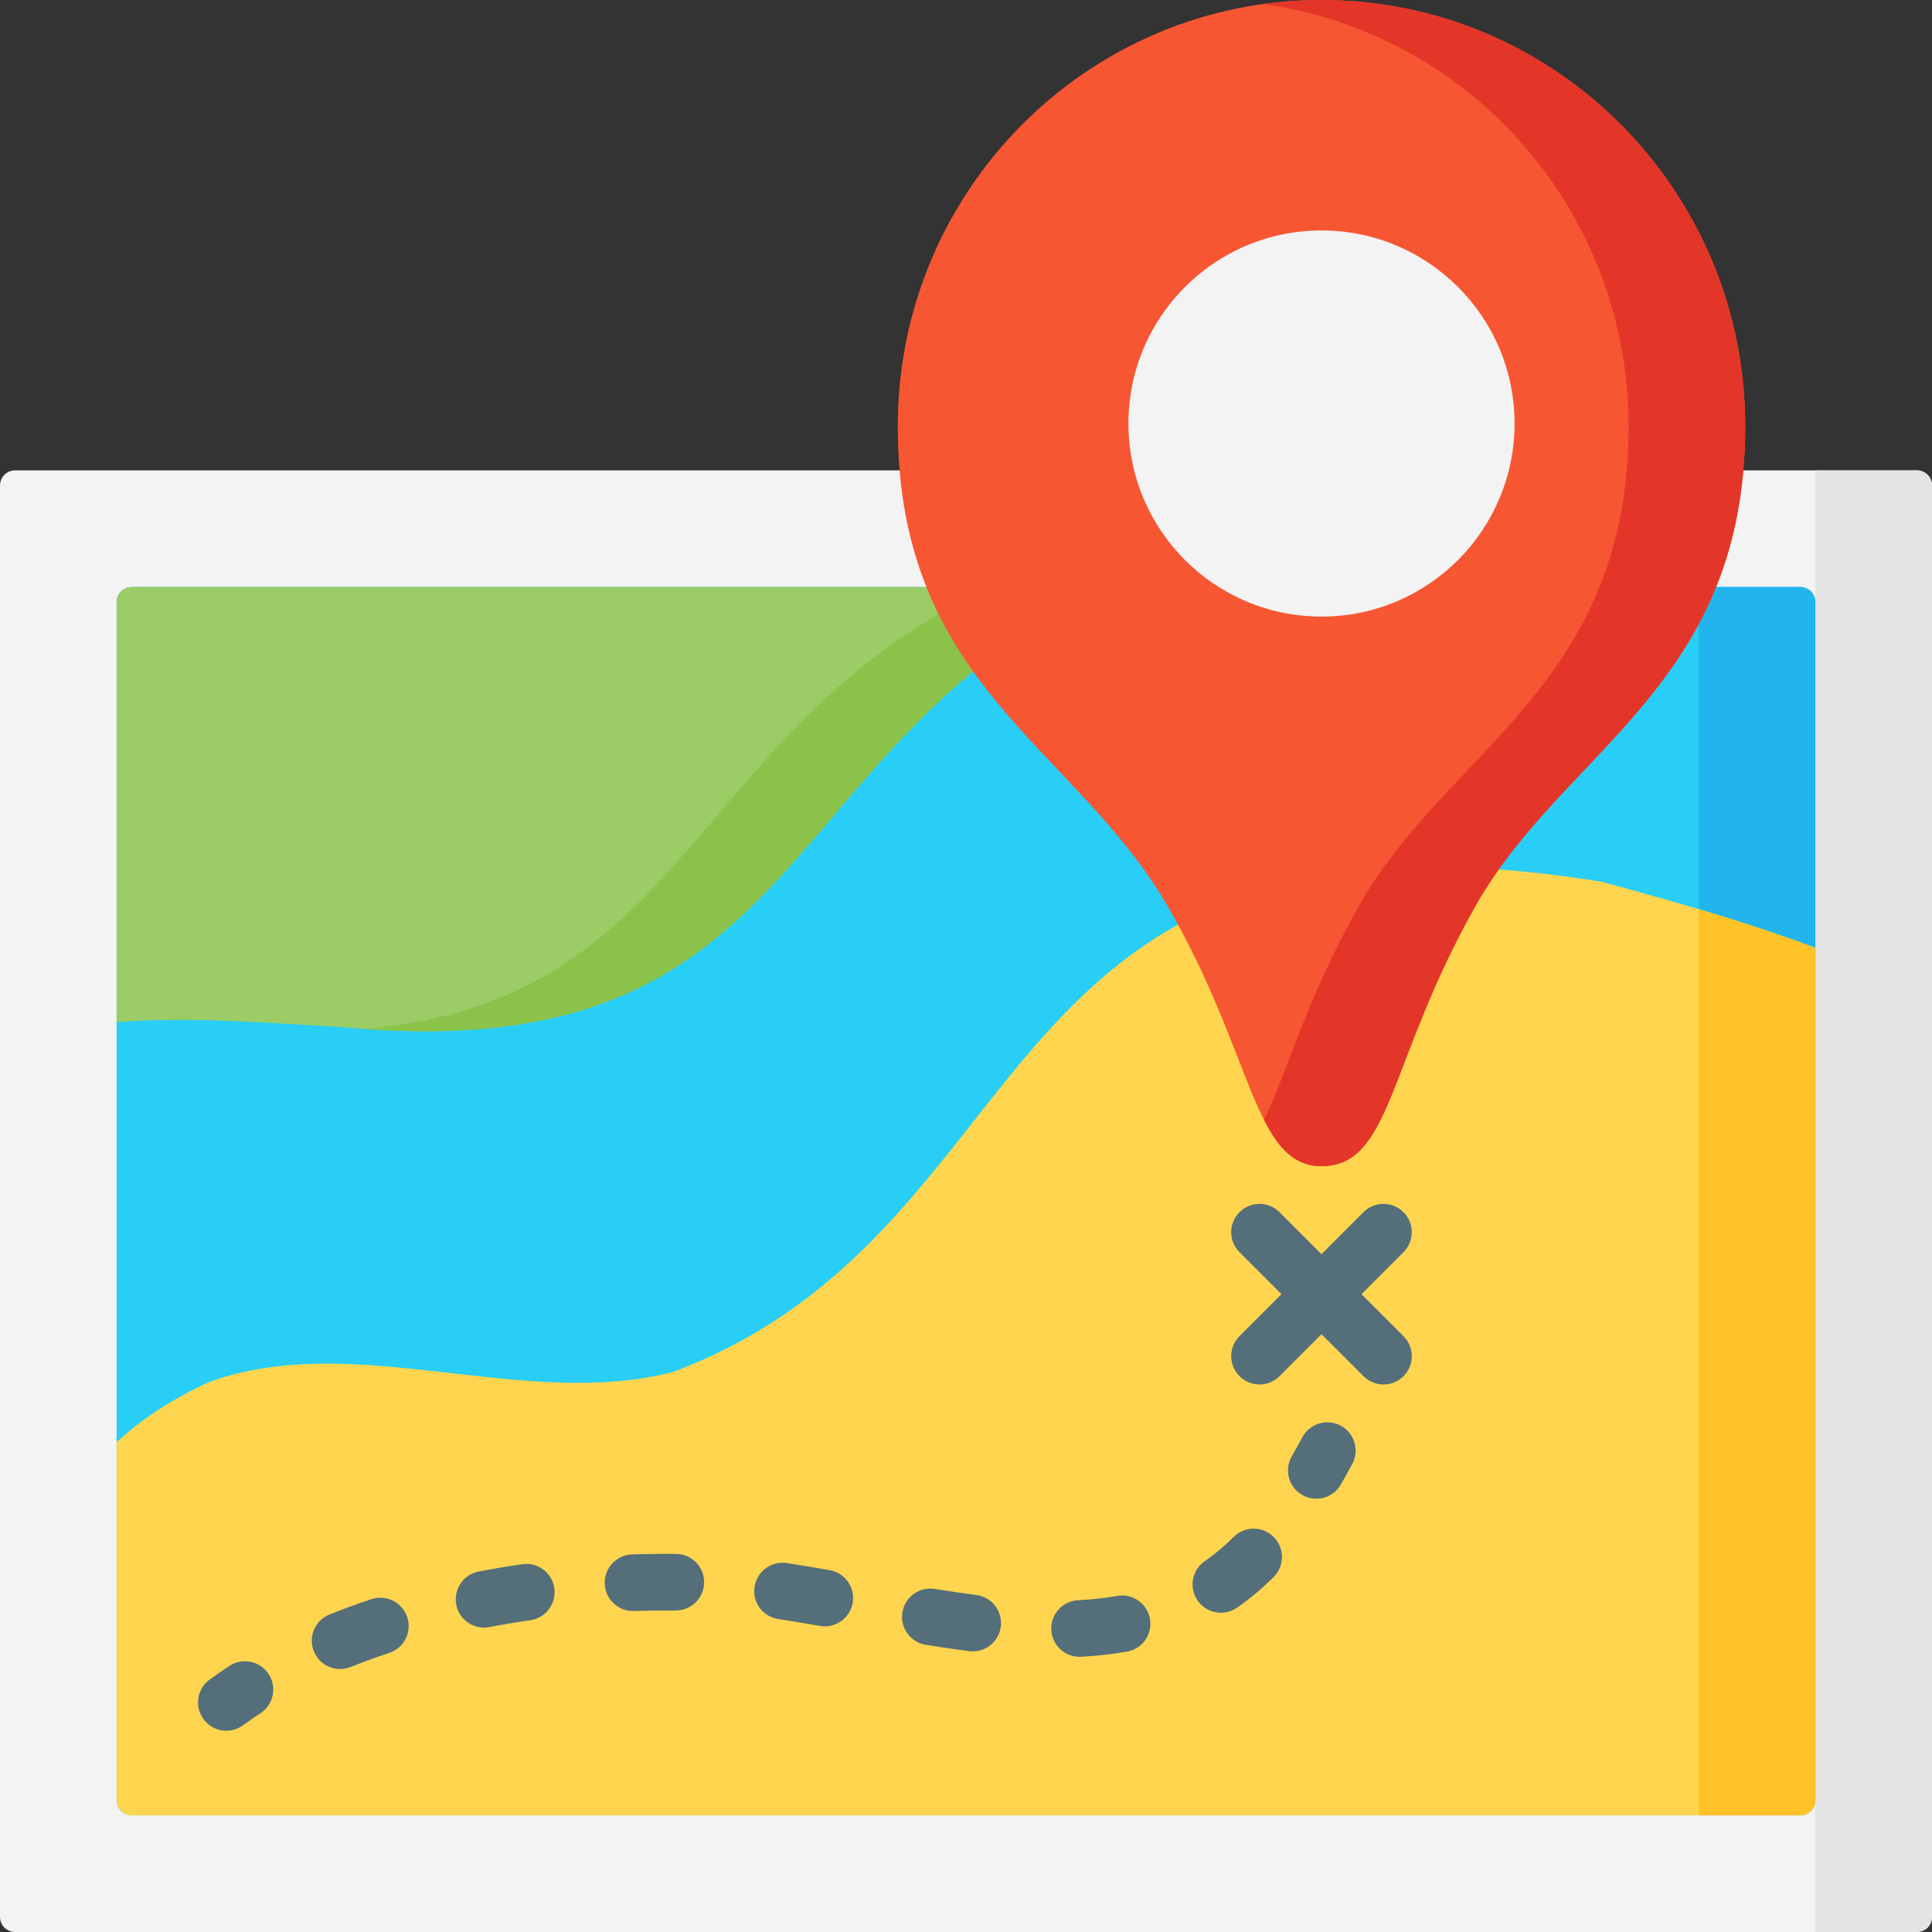 <svg xmlns="http://www.w3.org/2000/svg" id="Layer_1" height="512" viewBox="0 0 512 512" width="512"><rect x="0" y="0" width="512" height="512" fill="#333333" stroke="none"/><g><path d="m508 512h-504c-2.209 0-4-1.791-4-4v-379.348c0-2.209 1.791-4 4-4h504c2.209 0 4 1.791 4 4v379.348c0 2.209-1.791 4-4 4z" fill="#f3f3f3"></path><path d="m481.095 124.652v387.348h26.905c2.209 0 4-1.791 4-4v-379.348c0-2.209-1.791-4-4-4z" fill="#e4e4e4"></path><path d="m30.905 477.095v-317.538c0-2.209 1.791-4 4-4h442.189c2.209 0 4 1.791 4 4v317.537c0 2.209-1.791 4-4 4h-442.189c-2.209.001-4-1.79-4-3.999z" fill="#29cef6"></path><path d="m450.189 155.557v325.537h26.905c2.209 0 4-1.791 4-4v-317.537c0-2.209-1.791-4-4-4z" fill="#22b5ed"></path><path d="m481.095 251.207c-19.042-7.172-38.696-12.646-56.652-17.528-166.95-26.894-144.174 91.295-245.961 129.878-39.818 10.335-84.077-11.142-122.74 2.569-9.976 4.496-18.19 9.939-24.836 16.067v94.901c0 2.209 1.791 4 4 4h442.189c2.209 0 4-1.791 4-4z" fill="#ffd54f"></path><g><path d="m450.189 240.942v240.152h26.905c2.209 0 4-1.791 4-4v-225.887c-10.246-3.86-20.663-7.217-30.905-10.265z" fill="#ffc328"></path></g><path d="m30.905 159.557v111.313c19.525-1.501 39.327.203 58.806 1.239 125.849 12.363 113.903-74.667 203.701-116.552h-258.507c-2.209 0-4 1.791-4 4z" fill="#9ccc65"></path><g><path d="m262.507 155.557c-79.635 37.145-79.267 109.782-165.933 117.129 118.563 8.555 108.71-76.022 196.839-117.129z" fill="#8bc34a"></path></g><path d="m462.498 112.94c0 68.662-47.97 85.706-71.361 126.938s-22.205 69.177-40.929 69.177c-18.051 0-18.07-29.997-40.929-69.177-24.561-42.098-71.361-58.276-71.361-126.938.001-62.375 50.275-112.94 112.291-112.94s112.289 50.565 112.289 112.94z" fill="#f75632"></path><path d="m350.209 0c-5.244 0-10.4.37-15.453 1.069 54.702 7.574 96.837 54.769 96.837 111.87 0 68.662-47.97 85.706-71.361 126.938-14.104 24.86-19.274 44.877-25.259 56.864 3.957 7.795 8.242 12.313 15.236 12.313 18.723 0 17.537-27.945 40.928-69.177 23.392-41.232 71.361-58.276 71.361-126.938 0-62.374-50.273-112.939-112.289-112.939z" fill="#e33629"></path><g fill="#546e7a"><path d="m360.815 342.971 11.125-11.125c2.929-2.929 2.929-7.677-.001-10.606-2.928-2.928-7.677-2.929-10.606.001l-11.124 11.125-11.124-11.125c-2.929-2.93-7.678-2.929-10.606-.001-2.93 2.93-2.93 7.678-.001 10.606l11.125 11.125-11.125 11.125c-2.929 2.929-2.929 7.677.001 10.606 1.464 1.464 3.384 2.196 5.303 2.196s3.839-.732 5.304-2.197l11.124-11.125 11.124 11.125c1.465 1.465 3.384 2.197 5.304 2.197 1.919 0 3.839-.732 5.303-2.196 2.93-2.93 2.93-7.678.001-10.606z"></path><path d="m355.339 377.842c-3.637-1.982-8.192-.638-10.173 3.001-.945 1.736-1.892 3.442-2.847 5.115-2.054 3.597-.802 8.178 2.796 10.231 1.173.669 2.45.987 3.711.987 2.604 0 5.137-1.358 6.521-3.783 1.004-1.759 1.999-3.553 2.993-5.379 1.98-3.637.637-8.192-3.001-10.172z"></path><path d="m179.173 411.797c-3.854-.033-7.768.012-11.677.144-4.14.142-7.382 3.611-7.241 7.751.139 4.054 3.467 7.245 7.491 7.245.086 0 .173-.001.26-.004 3.692-.126 7.386-.17 11.026-.136h.072c4.108 0 7.459-3.313 7.498-7.43.039-4.142-3.288-7.531-7.429-7.57z"></path><path d="m138.405 414.527c-3.888.563-7.772 1.216-11.545 1.94-4.068.781-6.731 4.713-5.95 8.78.689 3.59 3.832 6.086 7.356 6.086.47 0 .946-.044 1.424-.136 3.548-.682 7.202-1.296 10.863-1.825 4.1-.593 6.941-4.397 6.349-8.497-.593-4.099-4.401-6.947-8.497-6.348z"></path><path d="m98.443 423.796c-3.801 1.258-7.536 2.62-11.103 4.051-3.845 1.541-5.712 5.907-4.17 9.752 1.175 2.93 3.989 4.711 6.963 4.711.93 0 1.874-.174 2.789-.541 3.281-1.315 6.725-2.571 10.233-3.732 3.933-1.301 6.065-5.544 4.764-9.477-1.3-3.931-5.539-6.066-9.476-4.764z"></path><path d="m296.066 422.929c-3.242.574-6.729.961-10.362 1.15-4.137.217-7.315 3.744-7.1 7.881.209 4.004 3.521 7.109 7.483 7.109.132 0 .265-.003.397-.01 4.247-.222 8.351-.68 12.196-1.361 4.079-.722 6.8-4.614 6.077-8.692-.72-4.079-4.611-6.804-8.691-6.077z"></path><path d="m326.921 407.31c-2.446 2.453-4.946 4.551-7.643 6.415-3.407 2.355-4.259 7.027-1.903 10.435 1.456 2.105 3.796 3.235 6.176 3.235 1.471 0 2.957-.432 4.259-1.332 3.403-2.354 6.677-5.098 9.73-8.157 2.925-2.933 2.92-7.682-.012-10.607-2.933-2.927-7.681-2.921-10.607.011z"></path><path d="m258.732 422.693c-3.38-.433-6.973-.961-10.982-1.614-4.089-.666-7.942 2.108-8.608 6.196s2.107 7.942 6.196 8.608c4.18.682 7.938 1.233 11.49 1.688.323.041.644.062.962.062 3.718 0 6.945-2.764 7.43-6.549.525-4.107-2.378-7.864-6.488-8.391z"></path><path d="m219.881 416.114c-4.292-.755-8.017-1.37-11.389-1.879-4.079-.616-7.918 2.2-8.535 6.297-.618 4.096 2.201 7.917 6.297 8.535 3.249.49 6.855 1.086 11.025 1.82.44.077.878.114 1.31.114 3.572 0 6.736-2.561 7.378-6.2.718-4.079-2.007-7.968-6.086-8.687z"></path><path d="m60.809 441.471c-1.804 1.18-3.573 2.405-5.261 3.643-3.34 2.449-4.062 7.143-1.612 10.483 1.47 2.004 3.746 3.065 6.054 3.065 1.539 0 3.093-.473 4.43-1.453 1.473-1.08 3.021-2.152 4.603-3.188 3.466-2.268 4.438-6.916 2.169-10.382-2.268-3.465-6.919-4.438-10.383-2.168z"></path></g><circle cx="350.209" cy="112.237" fill="#f3f3f3" r="51.164"></circle></g></svg>